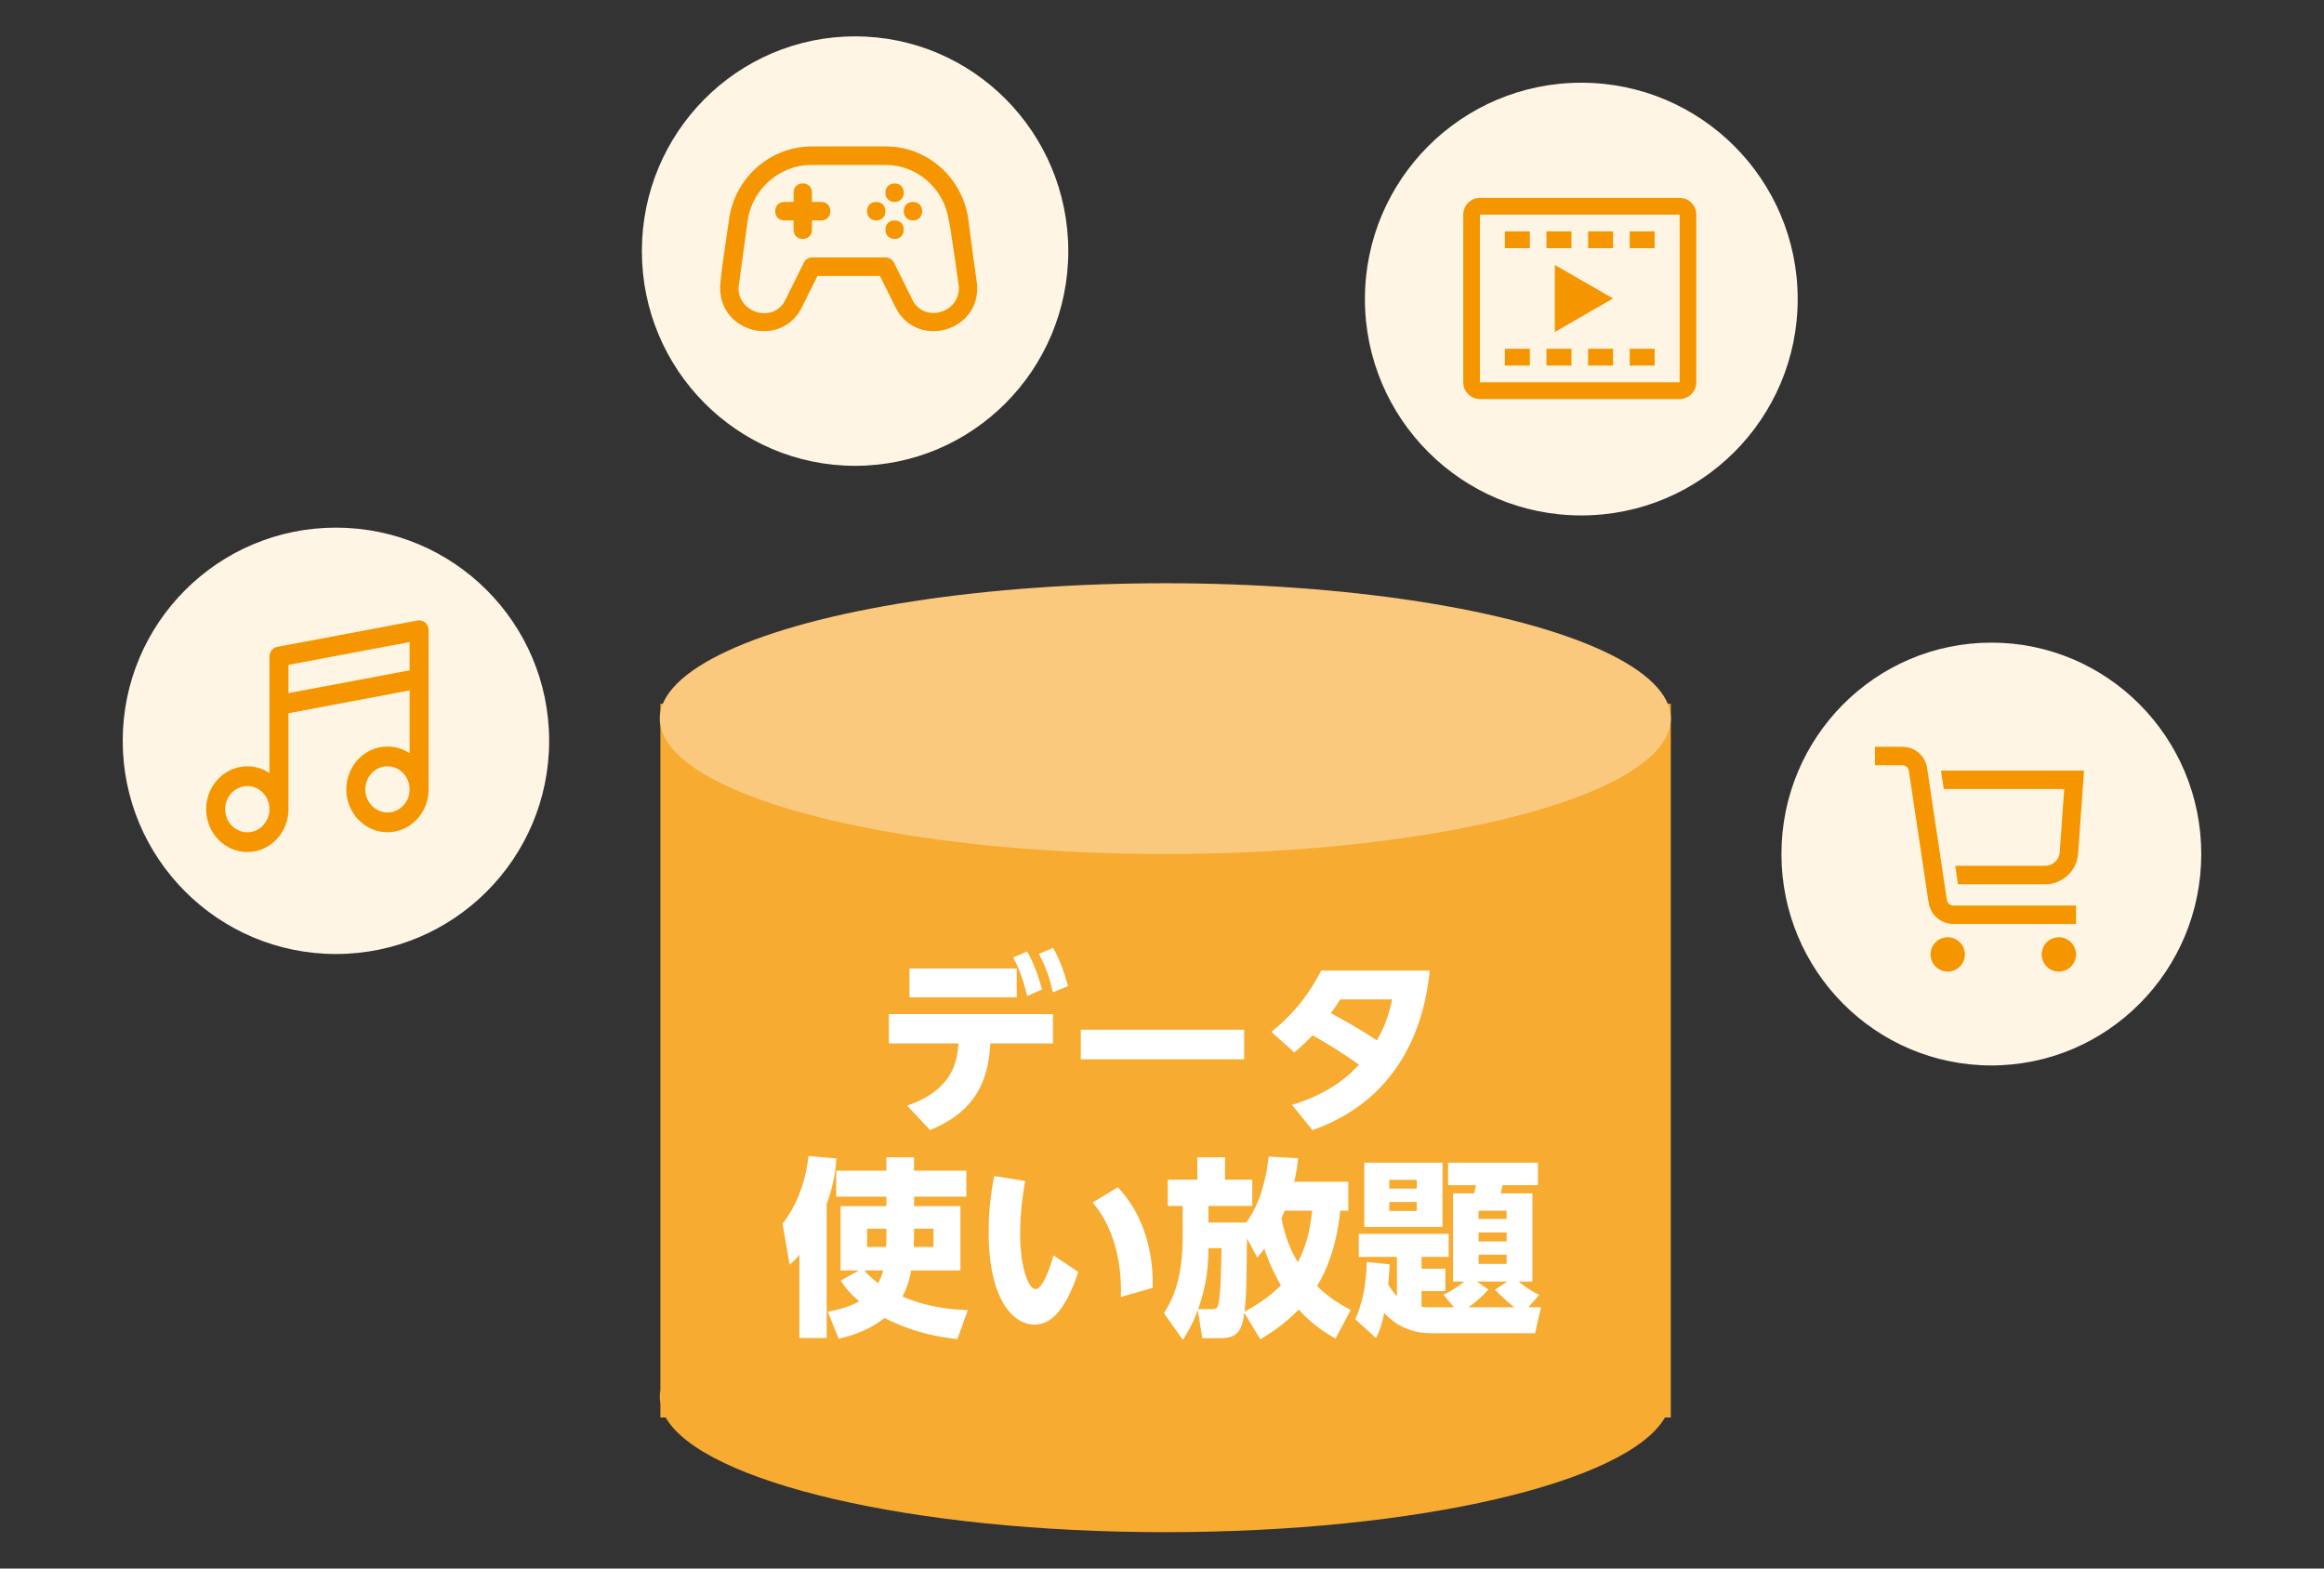 <svg width="240" height="162" viewBox="0 0 240 162" fill="none" xmlns="http://www.w3.org/2000/svg">
<rect x="0" y="0" width="240" height="162" fill="#333333" stroke="none"/>
<circle cx="34.692" cy="76.513" r="22.018" fill="#FFF5E5"/>
<path d="M43.913 64.305C43.689 64.11 43.397 64.03 43.109 64.084L28.635 66.809C28.168 66.897 27.829 67.319 27.829 67.814V79.843C27.149 79.389 26.356 79.145 25.54 79.145C23.196 79.145 21.289 81.131 21.289 83.573C21.289 86.014 23.196 88.001 25.54 88.001C27.884 88.001 29.791 86.014 29.791 83.573V73.663L42.303 71.308V77.8C41.623 77.346 40.831 77.101 40.014 77.101C37.67 77.101 35.763 79.088 35.763 81.529C35.763 83.971 37.67 85.957 40.014 85.957C42.358 85.957 44.265 83.971 44.265 81.529V65.089C44.265 64.786 44.137 64.499 43.913 64.305ZM42.303 66.312V69.231L29.791 71.587V68.668L42.303 66.312ZM25.54 85.957C24.278 85.957 23.251 84.888 23.251 83.573C23.251 82.258 24.278 81.189 25.54 81.189C26.802 81.189 27.829 82.258 27.829 83.573C27.829 84.888 26.802 85.957 25.54 85.957ZM40.014 83.913C38.752 83.913 37.725 82.844 37.725 81.529C37.725 80.214 38.752 79.145 40.014 79.145C41.276 79.145 42.303 80.214 42.303 81.529C42.303 82.844 41.276 83.913 40.014 83.913Z" fill="#F59600"/>
<circle cx="163.301" cy="30.889" r="22.346" fill="#FFF5E5"/>
<path fill-rule="evenodd" clip-rule="evenodd" d="M173.458 39.483H152.83V22.169H173.458V39.483ZM152.83 20.438H173.458C174.406 20.438 175.177 21.213 175.177 22.169V39.483C175.177 40.438 174.406 41.214 173.458 41.214H152.83C151.881 41.214 151.111 40.438 151.111 39.483V22.169C151.111 21.213 151.881 20.438 152.83 20.438ZM170.879 37.751H168.301V36.02H170.879V37.751ZM164.003 37.751H166.582V36.02H164.003V37.751ZM162.284 37.751H159.706V36.02H162.284V37.751ZM155.409 37.751H157.987V36.02H155.409V37.751ZM166.582 30.826L160.566 34.288V27.363L166.582 30.826ZM168.301 25.632H170.879V23.9H168.301V25.632ZM166.582 25.632H164.003V23.9H166.582V25.632ZM159.706 25.632H162.284V23.9H159.706V25.632ZM157.987 25.632H155.409V23.9H157.987V25.632Z" fill="#F59600"/>
<ellipse cx="88.304" cy="25.933" rx="22.018" ry="22.177" fill="#FFF5E5"/>
<path d="M99.975 22.479C99.311 18.276 95.707 15.123 91.534 15.123H83.852C79.584 15.123 75.98 18.276 75.316 22.479C74.652 26.969 74.367 28.975 74.367 29.739C74.367 34.42 80.722 35.949 82.808 31.745L84.421 28.497H90.87L92.482 31.745C94.569 35.949 100.923 34.42 100.923 29.739C100.923 29.07 100.923 29.93 99.975 22.479ZM99.026 29.739C99.026 32.414 95.328 33.369 94.189 30.886L92.293 27.064C92.103 26.778 91.818 26.587 91.439 26.587H83.852C83.472 26.587 83.188 26.778 82.998 27.16L81.101 30.981C79.963 33.369 76.264 32.414 76.264 29.739L77.213 22.766C77.687 19.518 80.532 17.034 83.757 17.034H91.439C94.758 17.034 97.509 19.518 97.983 22.766C98.078 22.861 99.121 30.217 99.026 29.739Z" fill="#F59600"/>
<path d="M85.747 21.811C85.747 22.384 85.368 22.766 84.799 22.766H83.85V23.721C83.85 24.294 83.471 24.676 82.902 24.676C82.333 24.676 81.954 24.294 81.954 23.721V22.766H81.005C80.436 22.766 80.057 22.384 80.057 21.811C80.057 21.237 80.436 20.855 81.005 20.855H81.954V19.9C81.954 19.327 82.333 18.945 82.902 18.945C83.471 18.945 83.85 19.327 83.85 19.9V20.855H84.799C85.368 20.855 85.747 21.237 85.747 21.811Z" fill="#F59600"/>
<path d="M91.438 21.81C91.438 22.384 91.058 22.766 90.489 22.766C89.92 22.766 89.541 22.384 89.541 21.81C89.541 21.237 89.92 20.855 90.489 20.855C91.058 20.855 91.438 21.237 91.438 21.81Z" fill="#F59600"/>
<path d="M93.334 23.721C93.334 24.294 92.955 24.676 92.386 24.676C91.817 24.676 91.438 24.294 91.438 23.721C91.438 23.148 91.817 22.766 92.386 22.766C92.955 22.766 93.334 23.148 93.334 23.721Z" fill="#F59600"/>
<path d="M95.231 21.81C95.231 22.384 94.852 22.766 94.282 22.766C93.713 22.766 93.334 22.384 93.334 21.81C93.334 21.237 93.713 20.855 94.282 20.855C94.852 20.855 95.231 21.237 95.231 21.81Z" fill="#F59600"/>
<path d="M91.438 19.9C91.438 19.327 91.817 18.945 92.386 18.945C92.955 18.945 93.334 19.327 93.334 19.9C93.334 20.473 92.955 20.855 92.386 20.855C91.817 20.855 91.438 20.473 91.438 19.9Z" fill="#F59600"/>
<path fill-rule="evenodd" clip-rule="evenodd" d="M172.547 72.683H68.198V143.565C68.156 143.796 68.135 144.027 68.135 144.26C68.135 144.493 68.156 144.725 68.198 144.955V146.398H68.741C72.582 153.106 94.221 158.244 120.341 158.244C146.46 158.244 168.099 153.106 171.941 146.398H172.547V72.683Z" fill="#F7AB31"/>
<ellipse cx="120.341" cy="74.222" rx="52.206" ry="13.984" fill="#FAC97D"/>
<path d="M96.049 116.715L93.685 114.193C98.354 112.558 98.827 109.76 98.985 107.77H91.793V104.736H108.738V107.77H102.275C102.039 112.577 99.93 115.099 96.049 116.715ZM93.921 100.027H104.994V103.002H93.921V100.027ZM107.299 98.51L108.757 97.899C109.467 99.199 109.841 100.243 110.294 101.839L108.738 102.489C108.344 100.834 108.048 100.007 107.299 98.51ZM104.639 98.884L106.078 98.273C106.767 99.514 107.161 100.598 107.615 102.194L106.078 102.864C105.664 101.209 105.349 100.283 104.639 98.884ZM111.614 106.351H128.48V109.405H111.614V106.351ZM135.533 116.715L133.425 114.114C137.602 112.853 139.533 110.843 140.341 109.957C138.213 108.459 137.267 107.908 135.553 106.923C135.238 107.257 134.627 107.888 133.661 108.696L131.297 106.568C134.055 104.361 135.474 102.115 136.439 100.243H147.65C147.335 103.179 146.113 113.03 135.533 116.715ZM143.769 103.218H138.41C138.154 103.632 137.937 103.967 137.444 104.637C137.897 104.893 140.006 105.997 142.193 107.455C142.705 106.528 143.296 105.445 143.769 103.218ZM91.537 127.509V126.898H89.547V128.789H91.517C91.517 128.494 91.537 128.198 91.537 127.509ZM99.793 123.588H94.394V124.573H99.182V131.213H94.099C93.842 132.572 93.527 133.282 93.192 133.912C96.128 135.134 98.512 135.252 99.95 135.311L98.867 138.306C97.527 138.148 94.63 137.813 91.34 136.119C89.547 137.577 87.439 138.069 86.612 138.266L85.489 135.469C86.355 135.311 87.518 135.075 88.739 134.405C87.616 133.459 87.262 132.907 86.828 132.257L88.7 131.213H86.809V124.573H91.537V123.588H86.355V120.908H91.537V119.529H94.394V120.908H99.793V123.588ZM94.394 126.898V127.509C94.394 128.041 94.374 128.533 94.355 128.789H96.404V126.898H94.394ZM91.202 131.213H89.252C89.528 131.528 89.823 131.863 90.69 132.533C90.907 132.159 91.064 131.765 91.202 131.213ZM82.553 138.188V129.597C82.139 130.09 82.001 130.208 81.548 130.622L80.819 126.405C81.449 125.539 83.045 123.352 83.499 119.391L86.375 119.647C86.316 120.514 86.198 122.091 85.37 124.356V138.188H82.553ZM102.669 121.46L105.861 121.972C105.703 122.977 105.349 125.026 105.349 127.371C105.349 130.898 106.196 133.144 106.945 133.144C107.713 133.144 108.521 130.661 108.797 129.656L111.358 131.371C109.841 135.922 108.206 136.808 106.787 136.808C104.876 136.808 102.098 134.602 102.098 127.233C102.098 125.243 102.295 123.411 102.669 121.46ZM119.042 133.006L115.752 133.952C115.909 129.617 114.609 126.228 112.836 124.199L115.436 122.623C119.081 126.465 119.062 131.548 119.042 133.006ZM126.076 138.207H124.165L123.692 135.311C123.18 136.749 122.608 137.656 122.155 138.385L120.204 135.626C120.914 134.484 122.135 132.454 122.135 127.745V124.553H120.599V121.834H123.652V119.529H126.509V121.834H129.327V124.553H124.795V126.268H128.696C129.484 125.204 130.588 123.214 131.021 119.45L134.055 119.628C133.977 120.455 133.878 121.145 133.642 122.051H139.237V125.046H138.41C137.996 128.947 136.912 131.371 136.006 132.829C137.425 134.208 138.764 134.897 139.493 135.291L137.917 138.247C137.129 137.794 135.71 137.005 134.115 135.252C132.499 136.927 130.982 137.813 130.154 138.326L128.499 135.587C128.302 137.262 127.869 138.207 126.076 138.207ZM123.731 135.213H125.091C125.8 135.213 125.859 135.075 126.017 133.065C126.076 132.415 126.135 129.499 126.155 128.908H124.795C124.795 131.804 124.283 133.617 123.731 135.213ZM129.839 129.873L128.775 127.903C128.716 133.124 128.716 133.833 128.519 135.469C129.386 135.015 130.962 134.089 132.282 132.75C131.928 132.139 131.218 130.898 130.568 128.967C130.332 129.282 130.233 129.44 129.839 129.873ZM135.513 125.046H132.657C132.597 125.223 132.538 125.361 132.341 125.834C132.755 128.08 133.504 129.518 134.036 130.366C134.922 128.652 135.297 126.977 135.513 125.046ZM150.152 135.015L149.069 133.735C149.561 133.479 150.409 133.045 151.216 132.356H150.054V123.253H152.241C152.261 123.174 152.399 122.544 152.418 122.406H149.542V120.081H158.822V122.406H155.177C155.157 122.504 154.999 123.174 154.98 123.253H158.25V132.356H156.832C157.699 133.104 158.447 133.479 158.96 133.735L157.837 135.015H159.137L158.526 137.695H147.709C144.971 137.695 143.414 136.099 142.941 135.607C142.626 137.163 142.35 137.715 142.094 138.188L139.966 136.257C140.656 134.641 141.07 132.986 141.148 130.346L143.513 130.582C143.473 131.233 143.454 131.784 143.355 132.651C143.473 132.848 143.808 133.42 144.261 133.873V129.814H140.321V127.43H149.601V129.814H146.803V131.036H149.266V133.341H146.803V134.976C147.02 134.996 147.177 135.015 147.552 135.015H150.152ZM155.59 127.292H152.694V128.218H155.59V127.292ZM155.59 129.578H152.694V130.543H155.59V129.578ZM152.517 132.356L153.699 133.183C153.423 133.498 152.832 134.168 151.65 135.015H156.379C155.709 134.503 155.019 133.833 154.389 133.203L155.669 132.356H152.517ZM155.59 125.046H152.694V125.893H155.59V125.046ZM140.892 126.721V120.081H148.97V126.721H140.892ZM146.31 121.854H143.473V122.76H146.31V121.854ZM146.31 124.14H143.473V125.066H146.31V124.14Z" fill="white"/>
<ellipse cx="205.648" cy="88.206" rx="21.677" ry="21.834" fill="#FFF5E5"/>
<path fill-rule="evenodd" clip-rule="evenodd" d="M200.922 92.957L198.882 79.354C198.699 78.141 197.677 77.261 196.45 77.261H193.764V78.9H196.45C196.859 78.9 197.2 79.193 197.261 79.598L199.301 93.2C199.484 94.413 200.506 95.295 201.733 95.295H214.257V93.655H201.733C201.324 93.655 200.983 93.362 200.922 92.957ZM199.502 98.573C199.502 97.668 200.236 96.934 201.141 96.934C202.046 96.934 202.781 97.668 202.781 98.573C202.781 99.478 202.046 100.213 201.141 100.213C200.236 100.213 199.502 99.478 199.502 98.573ZM210.978 98.573C210.978 97.668 211.712 96.934 212.617 96.934C213.522 96.934 214.257 97.668 214.257 98.573C214.257 99.478 213.522 100.213 212.617 100.213C211.712 100.213 210.978 99.478 210.978 98.573ZM200.846 81.359L200.6 79.72H215.076L214.475 88.151C214.352 89.866 212.924 91.196 211.204 91.196H202.321L202.076 89.556H211.204C212.059 89.556 212.778 88.888 212.839 88.034L213.316 81.359H200.846Z" fill="#F59600"/>
<path d="M198.882 79.354L199.014 79.334L199.014 79.334L198.882 79.354ZM200.922 92.957L201.055 92.937L201.055 92.937L200.922 92.957ZM193.764 77.261V77.127H193.63V77.261H193.764ZM193.764 78.9H193.63V79.034H193.764V78.9ZM197.261 79.598L197.128 79.618L197.128 79.618L197.261 79.598ZM199.301 93.2L199.169 93.22L199.169 93.22L199.301 93.2ZM214.257 95.295V95.428H214.391V95.295H214.257ZM214.257 93.655H214.391V93.521H214.257V93.655ZM200.6 79.72V79.586H200.445L200.468 79.74L200.6 79.72ZM200.846 81.359L200.714 81.379L200.731 81.493H200.846V81.359ZM215.076 79.72L215.21 79.729L215.22 79.586H215.076V79.72ZM214.475 88.151L214.608 88.16L214.608 88.16L214.475 88.151ZM202.321 91.196L202.189 91.216L202.206 91.33H202.321V91.196ZM202.076 89.556V89.423H201.92L201.943 89.576L202.076 89.556ZM212.839 88.034L212.973 88.044L212.973 88.044L212.839 88.034ZM213.316 81.359L213.449 81.369L213.459 81.225H213.316V81.359ZM198.75 79.374L200.79 92.977L201.055 92.937L199.014 79.334L198.75 79.374ZM196.45 77.394C197.611 77.394 198.577 78.226 198.75 79.374L199.014 79.334C198.822 78.056 197.743 77.127 196.45 77.127V77.394ZM193.764 77.394H196.45V77.127H193.764V77.394ZM193.898 78.9V77.261H193.63V78.9H193.898ZM196.45 78.766H193.764V79.034H196.45V78.766ZM197.393 79.578C197.323 79.107 196.925 78.766 196.45 78.766V79.034C196.793 79.034 197.077 79.278 197.128 79.618L197.393 79.578ZM199.433 93.18L197.393 79.578L197.128 79.618L199.169 93.22L199.433 93.18ZM201.733 95.161C200.572 95.161 199.606 94.328 199.433 93.18L199.169 93.22C199.361 94.499 200.44 95.428 201.733 95.428V95.161ZM214.257 95.161H201.733V95.428H214.257V95.161ZM214.123 93.655V95.295H214.391V93.655H214.123ZM201.733 93.789H214.257V93.521H201.733V93.789ZM200.79 92.977C200.86 93.447 201.258 93.789 201.733 93.789V93.521C201.39 93.521 201.106 93.276 201.055 92.937L200.79 92.977ZM201.141 96.8C200.162 96.8 199.368 97.595 199.368 98.573H199.636C199.636 97.743 200.31 97.068 201.141 97.068V96.8ZM202.915 98.573C202.915 97.595 202.12 96.8 201.141 96.8V97.068C201.972 97.068 202.647 97.743 202.647 98.573H202.915ZM201.141 100.347C202.12 100.347 202.915 99.552 202.915 98.573H202.647C202.647 99.405 201.972 100.079 201.141 100.079V100.347ZM199.368 98.573C199.368 99.552 200.162 100.347 201.141 100.347V100.079C200.31 100.079 199.636 99.405 199.636 98.573H199.368ZM212.617 96.8C211.638 96.8 210.844 97.595 210.844 98.573H211.112C211.112 97.743 211.786 97.068 212.617 97.068V96.8ZM214.391 98.573C214.391 97.595 213.596 96.8 212.617 96.8V97.068C213.448 97.068 214.123 97.743 214.123 98.573H214.391ZM212.617 100.347C213.596 100.347 214.391 99.552 214.391 98.573H214.123C214.123 99.405 213.448 100.079 212.617 100.079V100.347ZM210.844 98.573C210.844 99.552 211.638 100.347 212.617 100.347V100.079C211.786 100.079 211.112 99.405 211.112 98.573H210.844ZM200.468 79.74L200.714 81.379L200.978 81.339L200.732 79.7L200.468 79.74ZM215.076 79.586H200.6V79.854H215.076V79.586ZM214.608 88.16L215.21 79.729L214.943 79.71L214.341 88.141L214.608 88.16ZM211.204 91.33C212.994 91.33 214.48 89.946 214.608 88.16L214.341 88.141C214.223 89.787 212.854 91.062 211.204 91.062V91.33ZM202.321 91.33H211.204V91.062H202.321V91.33ZM201.943 89.576L202.189 91.216L202.454 91.176L202.208 89.537L201.943 89.576ZM211.204 89.423H202.076V89.69H211.204V89.423ZM212.706 88.025C212.649 88.808 211.989 89.423 211.204 89.423V89.69C212.129 89.69 212.906 88.967 212.973 88.044L212.706 88.025ZM213.182 81.35L212.706 88.025L212.973 88.044L213.449 81.369L213.182 81.35ZM200.846 81.493H213.316V81.225H200.846V81.493Z" fill="#F59600"/>
</svg>
